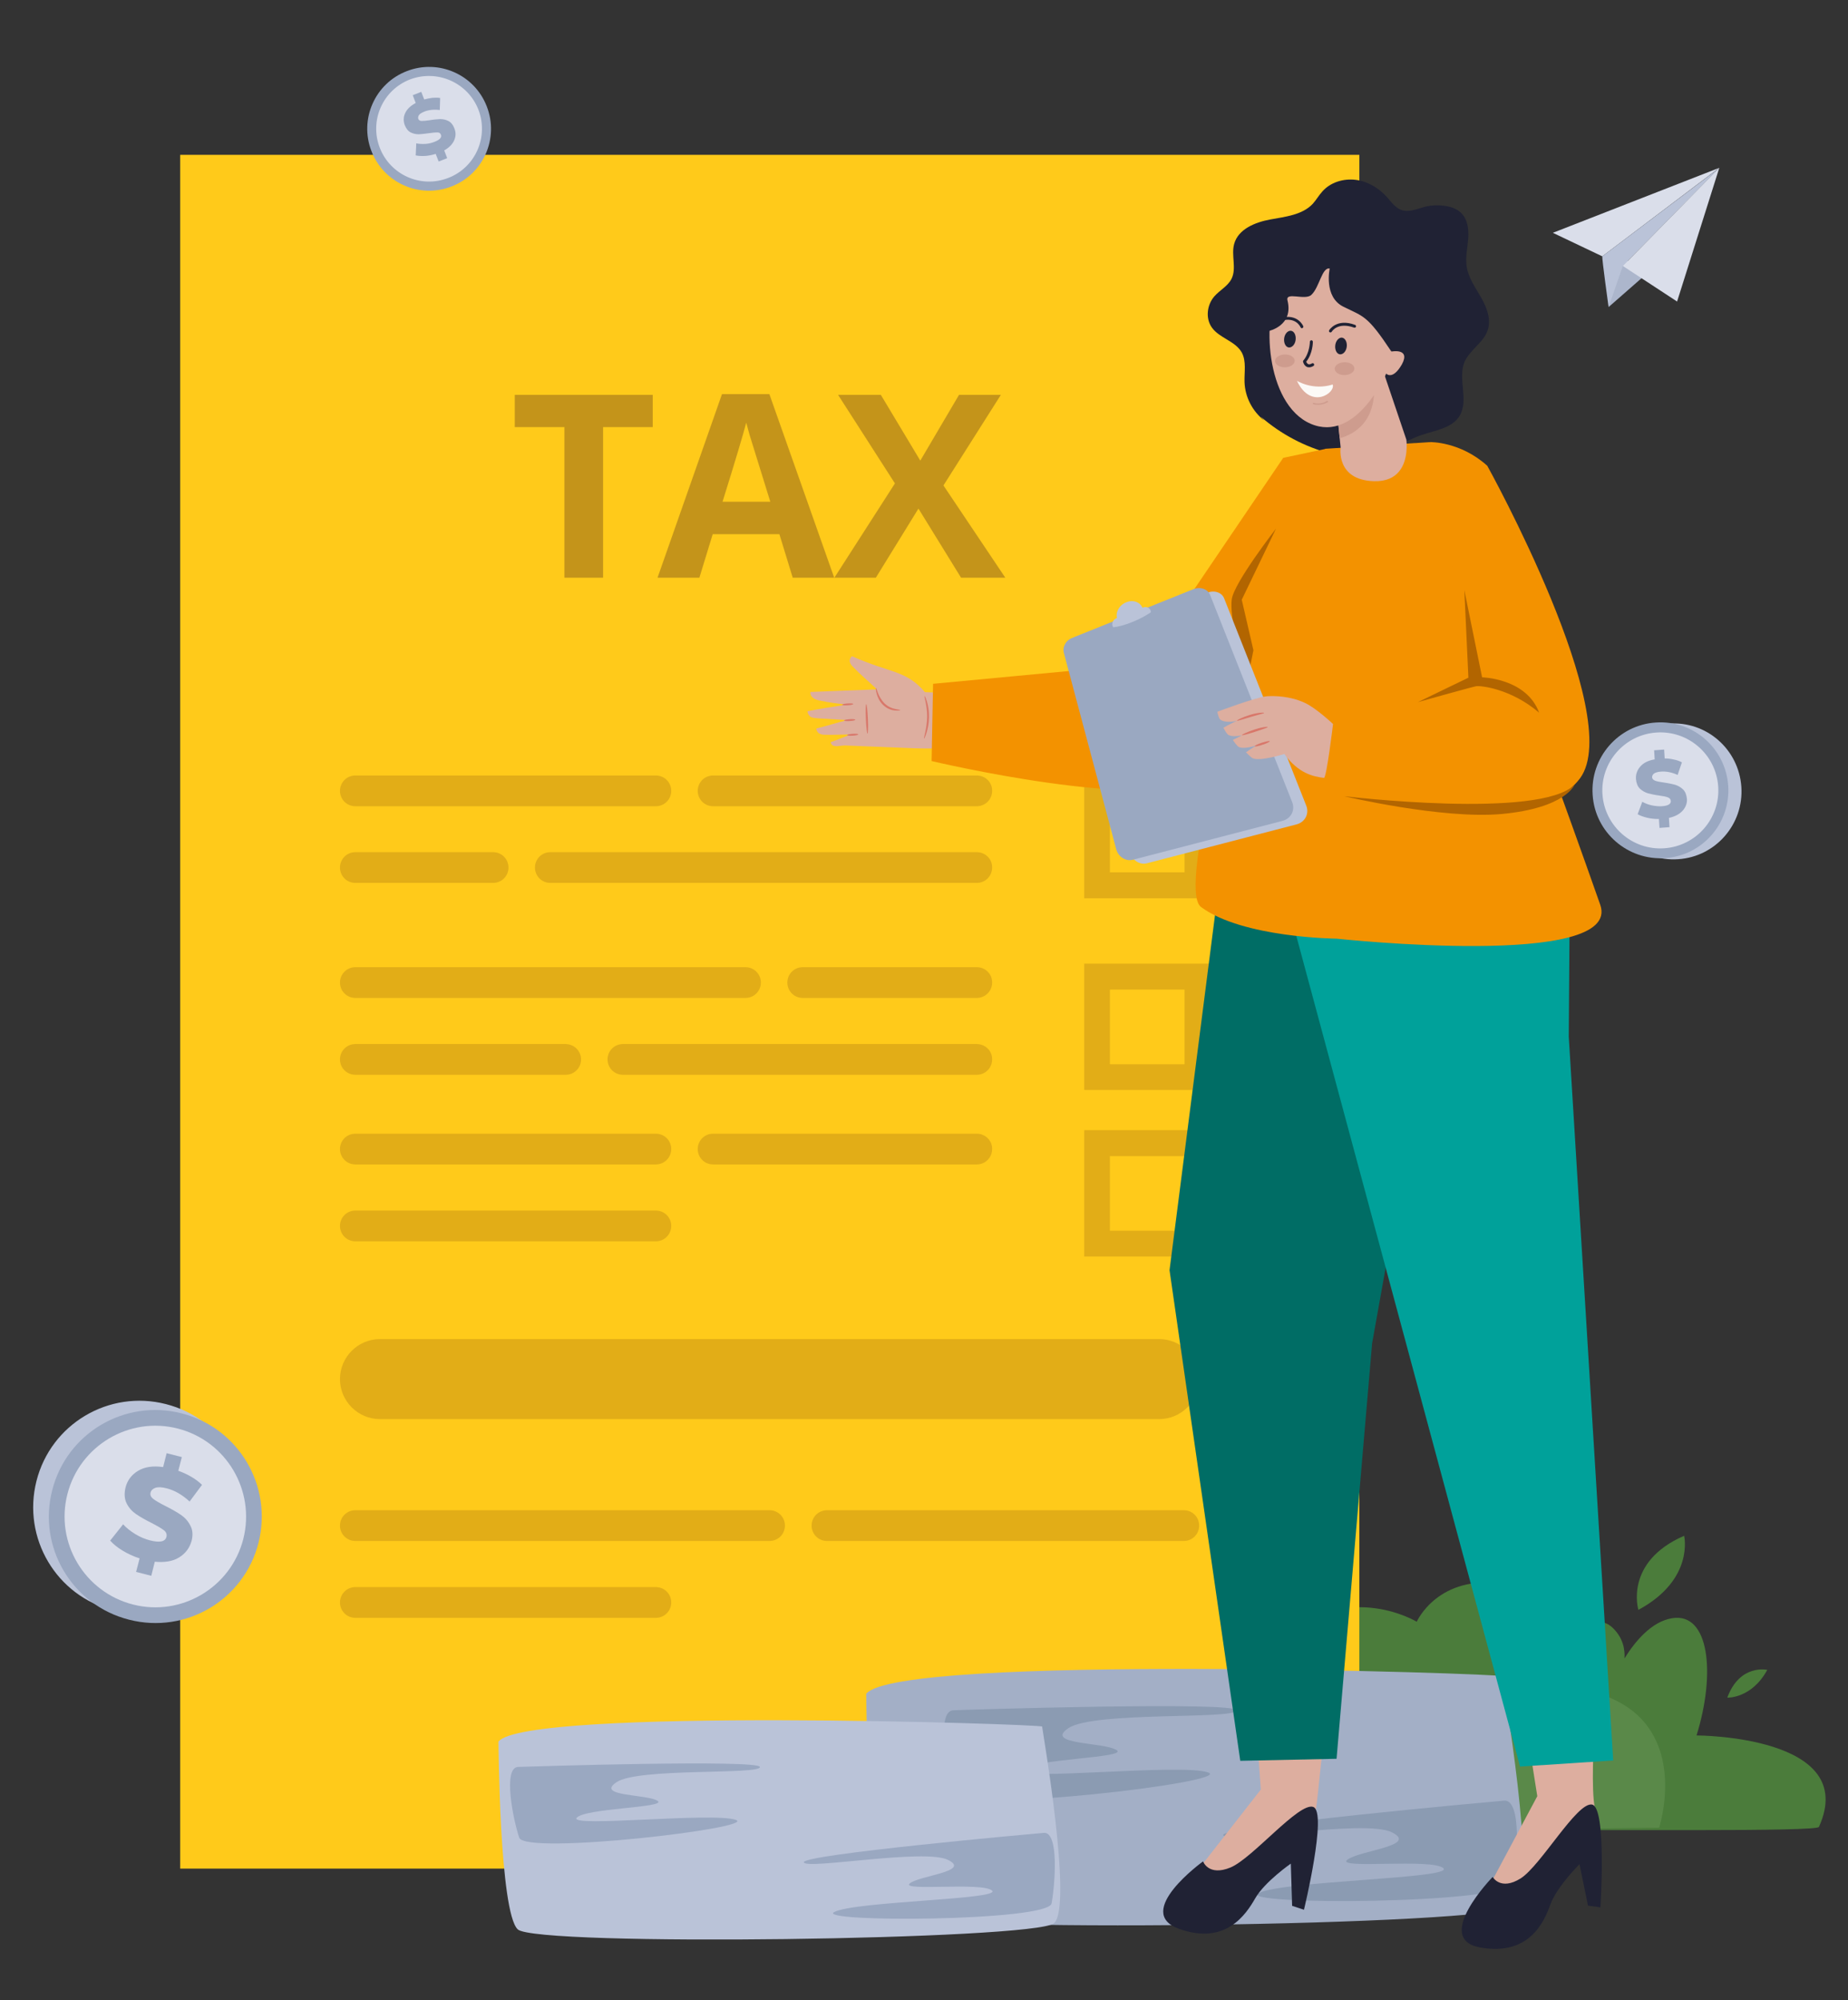 <svg xmlns="http://www.w3.org/2000/svg" xmlns:xlink="http://www.w3.org/1999/xlink" id="Layer_1" x="0px" y="0px" viewBox="0 0 998 1080" style="enable-background:new 0 0 998 1080;" xml:space="preserve"><rect x="0" y="0" width="998" height="1080" fill="#333333" stroke="none"/><style type="text/css">	.st0{fill:#4B7C3B;}	.st1{fill:#5A8949;}	.st2{fill:#ACB6CC;}	.st3{fill:#DADEEA;}	.st4{fill:#BAC3D8;}	.st5{fill:#9AA8C1;}	.st6{fill:#FFCA1A;}	.st7{fill:#E2AD17;}	.st8{fill:#C4941A;}	.st9{fill:#A3AFC6;}	.st10{fill:#8B9BB2;}	.st11{fill:#DDAE9F;}	.st12{fill:#202234;}	.st13{fill:#D8776A;}	.st14{fill:#F39200;}	.st15{fill:#B26500;}	.st16{fill:#006D65;}	.st17{fill:#00A19A;}	.st18{fill:#CE9C8E;}	.st19{fill:#FCFAF7;}</style><g>	<g>		<path class="st0" d="M696.2,882.8c32.8-28.9,68.9-7.2,68.9-7.2s11.5-26,47.2-20.4c35.7,5.5,37.4,32.8,37.4,32.8   s10.2-19.1,20.9-9.4c6,5.5,7,12.1,6.7,16.8c5.7-9.2,14.6-19.9,25.7-21.7c20-3.3,23.7,29.6,13.2,63.3c0,0,88.4,0,66.1,49.4   c-0.6,1.3-28.8,1.7-65,1.7l0,0H689.2C636.8,975,663.4,911.7,696.2,882.8z"></path>		<path class="st0" d="M884.8,869.2c0,0-7.9-25.8,24.7-40C909.5,829.2,915.2,852.8,884.8,869.2z"></path>		<path class="st0" d="M932.8,916.6c0,0,13.1,0.6,21.6-15C954.4,901.6,939.6,898.2,932.8,916.6z"></path>	</g>	<path class="st1" d="M710.3,986.8c1.4,2.6,185.7,0,185.7,0s15.8-48.2-22.2-68.1c-38-19.9-50.4,13.6-50.4,13.6s-0.4-16.6-13.9-19.9  c-13.5-3.4-6.8,21-6.8,21s-10.5-22.1-27.1-24.4c-16.5-2.3-19.5,20.4-10.9,43.7C764.8,952.8,691.8,952.8,710.3,986.8z"></path></g><g>	<path class="st2" d="M868.7,165.8l20.9-18.3c0,0-15-9.7-15.2-8.5S868.7,165.8,868.7,165.8z"></path>	<polygon class="st3" points="838.6,125.7 865.3,138.4 928.5,90.6  "></polygon>	<path class="st4" d="M865.3,138.4c-0.2,1.5,3.4,27.4,3.4,27.4l7.7-22.2l52.2-53L865.3,138.4z"></path>	<polygon class="st3" points="928.5,90.6 876.4,143.6 905.7,162.8  "></polygon></g><g>	<path class="st4" d="M940.4,424.8c1.4,20.2-13.9,37.8-34.1,39.1c-20.2,1.4-37.8-13.9-39.1-34.1c-1.4-20.2,13.9-37.8,34.1-39.1  C921.5,389.2,939,404.5,940.4,424.8z"></path>	<path class="st5" d="M933.3,424.2c1.4,20.2-13.9,37.8-34.1,39.1c-20.2,1.4-37.8-13.9-39.1-34.1c-1.4-20.2,13.9-37.8,34.1-39.1  C914.4,388.7,931.9,404,933.3,424.2z"></path>	<path class="st3" d="M927.9,424.6c1.2,17.3-11.9,32.2-29.1,33.4c-17.3,1.2-32.2-11.9-33.4-29.1c-1.2-17.3,11.9-32.2,29.1-33.4  C911.7,394.3,926.7,407.3,927.9,424.6z"></path>	<g>		<path class="st5" d="M908.8,437.6c-1.7,1.9-4.2,3.3-7.5,4l0.3,5l-5.4,0.4l-0.3-4.8c-2.3,0-4.4-0.2-6.4-0.7s-3.8-1.1-5.1-1.9   l2.5-6.7c1.5,0.8,3.1,1.5,5,1.9s3.7,0.6,5.5,0.5c3.4-0.2,5.1-1.2,4.9-2.9c-0.1-0.9-0.6-1.5-1.6-1.9s-2.6-0.7-4.8-1   c-2.4-0.3-4.4-0.8-6-1.2c-1.6-0.5-3-1.3-4.3-2.5c-1.2-1.2-1.9-2.9-2.1-5.1c-0.2-2.6,0.6-4.8,2.3-6.8s4.3-3.3,7.8-3.9l-0.3-4.9   l5.4-0.4l0.3,4.8c1.7,0,3.4,0.2,5,0.6c1.6,0.3,3,0.8,4.3,1.5l-2.3,6.8c-3.1-1.4-6.1-2-8.9-1.8c-1.8,0.1-3,0.5-3.8,1   c-0.8,0.6-1.1,1.3-1.1,2.1c0.1,0.8,0.6,1.4,1.6,1.8s2.6,0.7,4.7,1c2.4,0.3,4.4,0.8,6.1,1.2c1.6,0.5,3,1.3,4.3,2.5   c1.2,1.2,1.9,2.9,2.1,5.1C911.2,433.4,910.5,435.6,908.8,437.6z"></path>	</g></g><g>	<rect x="97.3" y="83.6" class="st6" width="636.8" height="925.3"></rect>	<g>		<g>			<path class="st7" d="M402.6,522.2H191.9c-4.6,0-8.3,3.7-8.3,8.3s3.7,8.3,8.3,8.3h210.7c4.6,0,8.3-3.7,8.3-8.3    C410.9,525.9,407.2,522.2,402.6,522.2z"></path>			<path class="st7" d="M527.5,522.2h-94c-4.6,0-8.3,3.7-8.3,8.3s3.7,8.3,8.3,8.3h94c4.6,0,8.3-3.7,8.3-8.3    C535.9,525.9,532.1,522.2,527.5,522.2z"></path>			<path class="st7" d="M305.4,563.7H191.9c-4.6,0-8.3,3.7-8.3,8.3s3.7,8.3,8.3,8.3h113.6c4.6,0,8.3-3.7,8.3-8.3    S310,563.7,305.4,563.7z"></path>			<path class="st7" d="M527.5,563.7H336.4c-4.6,0-8.3,3.7-8.3,8.3s3.7,8.3,8.3,8.3h191.1c4.6,0,8.3-3.7,8.3-8.3    C535.9,567.4,532.1,563.7,527.5,563.7z"></path>			<path class="st7" d="M585.5,520.3v68.2h68.2v-68.2H585.5z M639.7,574.6h-40.3v-40.3h40.3V574.6z"></path>			<path class="st7" d="M354.2,418.7H191.9c-4.6,0-8.3,3.7-8.3,8.3c0,4.6,3.7,8.3,8.3,8.3h162.3c4.6,0,8.3-3.7,8.3-8.3    C362.5,422.4,358.8,418.7,354.2,418.7z"></path>			<path class="st7" d="M626,723H205.2c-11.9,0-21.6,9.7-21.6,21.6c0,11.9,9.7,21.6,21.6,21.6H626c11.9,0,21.6-9.7,21.6-21.6    S637.9,723,626,723z"></path>			<path class="st7" d="M527.5,418.7H385.1c-4.6,0-8.3,3.7-8.3,8.3c0,4.6,3.7,8.3,8.3,8.3h142.4c4.6,0,8.3-3.7,8.3-8.3    C535.9,422.4,532.1,418.7,527.5,418.7z"></path>			<path class="st7" d="M266.3,460.1h-74.4c-4.6,0-8.3,3.7-8.3,8.3c0,4.6,3.7,8.3,8.3,8.3h74.4c4.6,0,8.3-3.7,8.3-8.3    C274.6,463.8,270.9,460.1,266.3,460.1z"></path>			<path class="st7" d="M527.5,460.1H297.2c-4.6,0-8.3,3.7-8.3,8.3c0,4.6,3.7,8.3,8.3,8.3h230.3c4.6,0,8.3-3.7,8.3-8.3    C535.9,463.8,532.1,460.1,527.5,460.1z"></path>			<path class="st7" d="M585.5,416.8V485h68.2v-68.2H585.5z M639.7,471h-40.3v-40.3h40.3V471z"></path>			<path class="st7" d="M354.2,612.1H191.9c-4.6,0-8.3,3.7-8.3,8.3s3.7,8.3,8.3,8.3h162.3c4.6,0,8.3-3.7,8.3-8.3    S358.8,612.1,354.2,612.1z"></path>			<path class="st7" d="M527.5,612.1H385.1c-4.6,0-8.3,3.7-8.3,8.3s3.7,8.3,8.3,8.3h142.4c4.6,0,8.3-3.7,8.3-8.3    C535.9,615.8,532.1,612.1,527.5,612.1z"></path>			<path class="st7" d="M354.2,653.6H191.9c-4.6,0-8.3,3.7-8.3,8.3s3.7,8.3,8.3,8.3h162.3c4.6,0,8.3-3.7,8.3-8.3    S358.8,653.6,354.2,653.6z"></path>			<path class="st7" d="M415.6,815.4H191.9c-4.6,0-8.3,3.7-8.3,8.3s3.7,8.3,8.3,8.3h223.7c4.6,0,8.3-3.7,8.3-8.3    C423.9,819.1,420.2,815.4,415.6,815.4z"></path>			<path class="st7" d="M639.3,815.4H446.6c-4.6,0-8.3,3.7-8.3,8.3s3.7,8.3,8.3,8.3h192.7c4.6,0,8.3-3.7,8.3-8.3    C647.6,819.1,643.9,815.4,639.3,815.4z"></path>			<path class="st7" d="M354.2,856.9H191.9c-4.6,0-8.3,3.7-8.3,8.3s3.7,8.3,8.3,8.3h162.3c4.6,0,8.3-3.7,8.3-8.3    C362.5,860.6,358.8,856.9,354.2,856.9z"></path>			<path class="st7" d="M585.5,610.2v68.2h68.2v-68.2H585.5z M639.7,664.5h-40.3v-40.3h40.3V664.5z"></path>		</g>	</g></g><g>	<g>		<g>			<path class="st8" d="M325.7,311.9h-20.9v-81.3H278v-17.4h74.5v17.4h-26.8V311.9z"></path>			<path class="st8" d="M428.1,311.9l-7.2-23.5h-36l-7.2,23.5h-22.6l34.8-99.1h25.6l35,99.1H428.1z M416,270.9    c-6.6-21.3-10.3-33.3-11.2-36.1c-0.8-2.8-1.4-5-1.8-6.6c-1.5,5.8-5.7,20-12.8,42.7H416z"></path>			<path class="st8" d="M542.9,311.9H519l-23-37.3l-23,37.3h-22.4l32.7-50.9l-30.7-47.8h23.1l21.3,35.5l20.9-35.5h22.6l-31,48.9    L542.9,311.9z"></path>		</g>	</g></g><path class="st4" d="M19.7,799.6c7.8-30.8,39.1-49.4,69.9-41.5c30.8,7.8,49.4,39.1,41.5,69.9c-7.8,30.8-39.1,49.4-69.9,41.5 C30.4,861.7,11.9,830.4,19.7,799.6"></path><path class="st5" d="M139.6,833c-7.8,30.8-39.1,49.4-69.9,41.5c-30.8-7.8-49.4-39.1-41.5-69.9c7.8-30.8,39.1-49.4,69.9-41.5 C128.8,770.9,147.4,802.2,139.6,833z"></path><path class="st3" d="M131.4,830.9c-6.7,26.2-33.4,42.1-59.6,35.4c-26.2-6.7-42.1-33.4-35.4-59.6c6.7-26.2,33.4-42.1,59.6-35.4 S138,804.7,131.4,830.9z"></path><g>	<path class="st5" d="M96.7,840.9c-3.4,2.1-7.8,2.8-13.1,2.3l-1.9,7.6l-8.2-2.1l1.9-7.3c-3.4-1.1-6.4-2.5-9.2-4.2  c-2.8-1.7-5-3.5-6.7-5.4l7-8.8c1.8,2,4,3.7,6.6,5.3s5.3,2.7,8,3.4c5.2,1.3,8.1,0.7,8.8-1.9c0.3-1.4-0.1-2.6-1.4-3.6  s-3.5-2.3-6.6-3.9c-3.4-1.7-6.2-3.3-8.4-4.8c-2.2-1.5-3.9-3.4-5.1-5.8c-1.2-2.4-1.4-5.3-0.6-8.6c1-3.9,3.3-6.9,6.8-9s8-2.8,13.5-2  l1.9-7.5l8.2,2.1l-1.9,7.4c2.5,0.9,4.9,2,7.1,3.3s4.1,2.7,5.7,4.3l-6.7,9c-3.9-3.6-8-6-12.3-7.1c-2.7-0.7-4.7-0.8-6.2-0.3  c-1.4,0.5-2.3,1.4-2.6,2.6c-0.3,1.3,0.2,2.4,1.5,3.4s3.5,2.3,6.5,3.8c3.4,1.7,6.2,3.3,8.4,4.8c2.2,1.5,3.9,3.4,5.1,5.8  c1.3,2.4,1.5,5.2,0.6,8.5C102.3,835.9,100.1,838.8,96.7,840.9z"></path></g><g>	<path class="st9" d="M467.8,914.5c0,0,0.6,107.6,12.1,118.6s326.7,6.7,338.8-3.9c12.2-10.6-7.4-122.8-7.5-124.2  C811.2,903.6,485.2,892.8,467.8,914.5z"></path>	<path class="st10" d="M514.9,923.4c6.9-0.3,153.5-4.9,152.8,0.1s-76.9,0.4-90.6,9.5c-13.7,9.1,19.2,7.5,25.9,11.9  c6.7,4.3-46.1,4.6-51.1,10.8s86.5-3.8,100.6,1.3s-133.1,22.4-136.8,11.3C511.9,957.1,505,923.7,514.9,923.4z"></path>	<path class="st10" d="M812.3,972.2c-6.9,0.6-152.9,13.7-151.7,18.6c1.3,4.9,76.3-8.9,91.1-1.5c14.7,7.4-18.1,9.8-24.2,14.9  c-6.1,5.1,46.3-1,52,4.5c5.8,5.6-86.3,6.7-99.7,13.4s134.8,6.1,137.2-5.4C819.3,1005.3,822.1,971.4,812.3,972.2z"></path></g><g>	<g>		<g>			<g>				<g>					<path class="st11" d="M803.7,1019.4l26.5-49.6l-3.9-24.7l34.5-6.2c0,0-1.6,27.7,0.5,37.2      C866.5,981.5,817.9,1044.1,803.7,1019.4z"></path>					<path class="st12" d="M806.1,1013.4c0,0,4.2,7.6,15.1,0.8c10.9-6.9,30.3-41.2,38.5-39.9c8.1,1.3,4.6,55.5,4.6,55.5l-6.7-0.9      l-4.6-22.4c0,0-12.2,12.1-15.7,21.7c-3.5,9.7-11.5,27.9-37.8,23.3C773.4,1047,806.1,1013.4,806.1,1013.4z"></path>				</g>			</g>			<g>				<g>					<path class="st11" d="M646.3,1010.5l34.6-44.3l-3-41.4c0,0,40.1-8.7,40-7.6c-6,43-5.5,48.7-7.4,60.5      C714.7,983.9,656,1037.2,646.3,1010.5z"></path>					<path class="st12" d="M649.7,1005c0,0,2.9,8.2,14.8,3.3c11.9-4.9,37-35.4,44.7-32.7c7.8,2.7-5,55.5-5,55.5l-6.4-2.1l-0.7-22.8      c0,0-14.1,9.8-19.2,18.7c-5.1,8.9-16.1,25.5-41.2,16.5C611.7,1032.4,649.7,1005,649.7,1005z"></path>				</g>			</g>		</g>		<path class="st12" d="M803.4,178.3c2-5.8-0.4-12.2-3.5-17.6c-3.1-5.4-6.8-10.5-7.8-16.6c-0.8-5,0.4-10.1,0.8-15.2   c0.4-5.1-0.3-10.7-4.1-14.2c-2.1-1.9-4.8-2.9-7.6-3.4c-3.9-0.7-8-0.6-11.9,0.4c-4.1,1.1-8.4,3.1-12.4,1.7   c-3.3-1.1-5.5-4.3-7.8-6.9c-4.4-4.9-10.4-8.6-17-9.4s-13.6,1.3-18,6.3c-1.9,2.1-3.3,4.6-5.2,6.7c-5.7,6-14.8,6.9-22.9,8.4   c-8.2,1.5-17.3,5.2-19.5,13.2c-1.7,6.1,1.4,13.1-1.4,18.8c-2,4-6.3,6.1-9.3,9.5c-4,4.6-4.9,11.9-1.3,16.9   c4.1,5.7,12.6,7.2,16.1,13.4c2.6,4.8,1.3,10.7,1.5,16.1c0.3,8,4.3,15.7,10.6,20.6l-1.8-2c10.8,9.4,23.8,16.3,37.7,19.9   c6.9,1.8,14.1,2.8,21.1,1.5c10-1.9,18.6-8.4,28.2-11.6c7.4-2.5,16.2-3.6,20.3-10.2c5.2-8.5-1.1-20.1,2.7-29.2   C793.8,188.8,801.2,185,803.4,178.3z"></path>		<g>			<g id="Hand_00000038413704095877624430000004162401251593172894_">				<path class="st11" d="M460.1,354.3c-1.8,1.5-1.6,3.6,0.4,5.6c4.1,4.3,8.7,8.1,13.1,12.3c-11.7,0.4-24.2,1-35.9,1.4     c-0.3,1.5,0.7,2.8,1.8,3.5c1.1,0.7,2.3,1,3.5,1.2c4.8,1,9.6,1.7,14.5,2.1c-8.1,1.3-13.9,2.1-21.4,3.6c0,1.2,0.9,2.7,2,3.2     s3.3,0.6,4.4,0.7c5.4,0.3,9.8,0.6,15.1,0.9c-5.5,1.3-11.2,3.2-16.7,4.5c-0.2,0.9,0.7,2.3,1.5,2.7s1.7,0.7,2.6,0.7     c4.6,0.2,10.8-0.2,14.5-0.1c-3.6,1.2-7.3,2.9-10.9,4.1c0.7,3.5,4.9,1.7,7.9,1.8c12.1,0.5,24.8,1,36.9,1.5c0,0,9.1,0.3,16,0     c0-0.4,0.3-27.7,0.5-30c-3.3,0-10.4-0.3-10.4-0.3C489.2,361.7,481,363.6,460.1,354.3z"></path>				<g>					<path class="st13" d="M460.8,380.1c0,0.3-1.3,0.6-3,0.7s-3,0-3-0.3s1.3-0.6,3-0.7S460.8,379.8,460.8,380.1z"></path>				</g>				<g>					<path class="st13" d="M461.9,388.6c0,0.3-1.3,0.6-3,0.7s-3,0-3-0.3s1.3-0.6,3-0.7C460.5,388.2,461.9,388.3,461.9,388.6z"></path>				</g>				<g>					<path class="st13" d="M463.5,396.5c0,0.3-1.3,0.6-3,0.7s-3,0-3-0.3s1.3-0.6,3-0.7C462.1,396.1,463.5,396.2,463.5,396.5z"></path>				</g>				<g>					<path class="st13" d="M468.5,396.1c-0.3,0-0.7-3.5-0.9-7.9c-0.2-4.4-0.1-8,0.2-8c0.3,0,0.7,3.5,0.9,7.9      S468.8,396.1,468.5,396.1z"></path>				</g>				<g>					<path class="st13" d="M486.2,383.4c0,0.1-1.1,0.4-2.9,0.2c-1.8-0.1-4.4-1-6.4-3c-2.1-2-3-4.4-3.5-6.2c-0.5-1.8-0.5-2.9-0.3-2.9      c0.3-0.1,0.9,4.5,4.6,8.3c1.9,1.8,4.1,2.7,5.8,3C485,383.2,486.2,383.2,486.2,383.4z"></path>				</g>				<g>					<path class="st13" d="M499.3,375.8c0.2-0.1,2.6,4.9,2.4,11.5c-0.1,6.6-2.5,11.6-2.7,11.5c-0.3-0.1,1.5-5.1,1.7-11.5      C500.8,380.9,498.9,375.9,499.3,375.8z"></path>				</g>			</g>			<g>				<path class="st14" d="M503.9,369.2l113.7-10.7L693,247.2l22.7-4.8l9.8,91.9c0,0-49,73.4-72.1,86.3     c-32.9,18.3-150.3-9.7-150.3-9.7L503.9,369.2z"></path>			</g>			<path class="st15" d="M618,359.1c0,0,11.9,15.1,13.7,28.5C631.7,387.5,642.9,366.8,618,359.1z"></path>		</g>		<polygon class="st16" points="786.1,473.5 741,725.3 721.8,949.6 669.8,950.7 631.6,685.8 657.7,482   "></polygon>		<polygon class="st17" points="694.4,484.3 820.9,953.8 871.2,950.5 847.2,559.7 847.8,476.1   "></polygon>		<path class="st14" d="M715.7,242.3l-47.8,77.6l4.9,32.7c0,0-37.7,127.1-24.2,137.1c22.5,16.7,73.2,17.1,73.2,17.1   s154.7,16.7,142.4-18.3c-40.4-114.9-91.9-249.8-91.9-249.8L715.7,242.3z"></path>		<path class="st15" d="M663.2,419.1l13.7-68l-6.3-27.3l18.5-38.4c0,0-22.7,29.2-23.9,38.2s4.3,30,4.3,30L663.2,419.1z"></path>		<g>			<g>				<path class="st11" d="M759.5,237.4c0,0,0.4,2.9,0,6.7c-0.7,6.7-4.1,16.1-17.5,15.7c-20.7-0.6-18-18.2-18-18.2l-1.9-18.5     l22.6-29.5L759.5,237.4z"></path>				<path class="st18" d="M723.5,236.6l-1.3-13.6l18-23.5c1,1.9,1.6,4.5,1.8,7.8C743.3,227.6,731.6,234.4,723.5,236.6z"></path>				<path class="st11" d="M748.6,201.7c0,0-16.1,37.7-40.8,27.1c-24.7-10.7-26.5-58.9-16.6-73c9.9-14.2,28.5-15.9,39-5.3     c10.4,10.6,21.3,39.3,21.3,39.3s10.4-2,5.6,6.9C752,205.6,748.6,201.7,748.6,201.7z"></path>				<path class="st12" d="M718.1,145c0,0-3.4,15.3,7.4,20.6c11.1,5.5,12.9,4.6,25.9,24.2c0,0,6-32.8-22.3-53.2s-45.8,16.7-43.9,42.1     c0,0,13.5-2.8,10.1-16.5c-1.2-4.9,9.5,0.2,12.9-3C712.6,155.1,713.9,144.1,718.1,145z"></path>			</g>			<g>				<path class="st18" d="M731.4,198.9c0.1,1.9-2.3,3.6-5.2,3.6c-2.9,0.1-5.3-1.4-5.4-3.3c-0.1-1.9,2.3-3.6,5.2-3.6     C729,195.5,731.4,197,731.4,198.9z"></path>				<path class="st18" d="M699.2,194.7c0.1,1.9-2.3,3.6-5.2,3.6c-2.9,0.1-5.3-1.4-5.4-3.3c-0.1-1.9,2.3-3.6,5.2-3.6     C696.7,191.3,699.1,192.8,699.2,194.7z"></path>				<path class="st12" d="M703,177.2c0.1,0,0.3,0,0.4-0.1c0.4-0.2,0.6-0.6,0.4-1c0-0.1-3-7.1-12.4-4.4c-0.4,0.1-0.7,0.6-0.6,1     c0.1,0.4,0.6,0.7,1,0.5c8-2.3,10.4,3.2,10.5,3.4C702.5,177,702.7,177.2,703,177.2z"></path>				<path class="st12" d="M718.4,179.5c0.3,0,0.6-0.1,0.8-0.4l0,0c0.1-0.2,3.3-5.4,12.1-2.2c0.4,0.1,0.9-0.1,1-0.5s-0.1-0.9-0.5-1     c-10.1-3.7-14,2.9-14,2.9c-0.2,0.4-0.1,0.9,0.3,1.1C718.2,179.4,718.3,179.4,718.4,179.5z"></path>				<path class="st12" d="M706.6,198.3c0.8,0.1,1.7-0.1,2.7-0.7c0.4-0.2,0.5-0.7,0.3-1.1c-0.2-0.4-0.7-0.5-1.1-0.3     c-0.8,0.5-1.5,0.6-2,0.4c-0.6-0.3-0.9-0.9-1.1-1.3c3.6-4.4,3.6-10.5,3.6-10.8c0-0.4-0.4-0.8-0.8-0.8c-0.4,0-0.8,0.4-0.8,0.8     c0,0.1-0.1,6.1-3.5,10.1c-0.2,0.2-0.2,0.5-0.2,0.7c0,0.1,0.5,2.1,2.1,2.8C706,198.2,706.3,198.3,706.6,198.3z"></path>				<path class="st19" d="M700.4,205.6c0,0,8.5,5.4,19.3,2C721.4,212.1,707.9,221.5,700.4,205.6z"></path>				<path class="st12" d="M699.7,183.5c-0.3,2.5-2,4.3-3.7,4.1s-2.8-2.4-2.5-4.9s2-4.3,3.7-4.1S700,181,699.7,183.5z"></path>				<path class="st12" d="M727.3,187.2c-0.3,2.5-2,4.3-3.7,4.1s-2.8-2.4-2.5-4.9s2-4.3,3.7-4.1C726.5,182.6,727.6,184.8,727.3,187.2     z"></path>				<path class="st18" d="M710.6,218.5c-0.8-0.1-1.4-0.3-1.4-0.3c-0.2-0.1-0.3-0.3-0.2-0.5s0.3-0.3,0.5-0.2c0,0,3.4,1.3,7-1     c0.2-0.1,0.4-0.1,0.6,0.1c0.1,0.2,0.1,0.4-0.1,0.6C714.4,218.6,712,218.7,710.6,218.5z"></path>			</g>		</g>		<path class="st14" d="M795.9,370.7l-23.6-132c0,0,16.3-0.4,30.9,12.8c0,0,74.9,135,50.1,168.7c-27.4,37.2-140.5,6.5-140.5,6.5   l7.4-40.2L795.9,370.7z"></path>		<path class="st15" d="M726,429.9c0,0,105.6,12.6,124.3-6.2c0,0-4.7,12.6-39.4,15.8C778.8,442.4,726,429.9,726,429.9z"></path>		<path class="st15" d="M765.7,379.1c0,0,29.2-8.2,31.5-8.6c2.2-0.4,18.7,1.2,34,14.3c-6.8-18.6-30.8-19.1-30.8-19.1l-9.6-47.1   l2.2,47.3L765.7,379.1z"></path>	</g>	<g>		<g>			<path class="st4" d="M652.1,320l-65.7,26.4c-3.2,1.3-5.1,4.8-4.3,7.9l28.3,106.1c1.1,4.1,5.1,6.7,9,5.7l80.8-21    c4.6-1.2,7-5.8,5.2-10.2l-44.3-111.8C659.9,319.9,655.8,318.5,652.1,320z"></path>			<path class="st5" d="M644.5,318.1l-65.7,26.4c-3.2,1.3-5.1,4.8-4.3,7.9l28.3,106.1c1.1,4.1,5.1,6.7,9,5.7l80.8-21    c4.6-1.2,7-5.8,5.2-10.2l-44.3-111.8C652.2,318,648.2,316.6,644.5,318.1z"></path>			<g>				<path class="st4" d="M621.4,329.7c0.1,0.3,0.1,0.6,0.1,0.9c-2.5,1.7-5.9,3.6-9.9,5.2c-3.9,1.6-7.6,2.6-10.4,2.9     c-0.2-0.2-0.3-0.5-0.4-0.8c-0.5-1.6,0.5-3.5,2.3-4.2h0.1c-0.2-0.9-0.2-1.9,0-2.9c0.6-2.4,2.4-4.6,5-5.6c2.6-1.1,5.3-0.7,7.1,0.7     c0.7,0.6,1.3,1.3,1.7,2.2h0.1C618.9,327.3,620.8,328,621.4,329.7z"></path>			</g>		</g>		<g id="Hand_00000147920469848319419850000008683866842186781119_">			<path class="st11" d="M704.9,379.6c-8.1-3.9-16.8-3.9-20.4-3.7c-6.1,0.4-27.1,8.4-27.1,8.4s0.6,3,1.4,4c1.4,1.5,5.2,1.8,9.2,0.9    c-2.7,1.1-7.3,3.7-7.3,3.7s1.6,3.3,2.7,3.9c1.5,0.9,4.8,0.8,7.3,0.2c-1.8,1-4.9,2.5-4.9,2.5s2.2,3.5,3.4,3.9c2.2,0.9,6.3,0,9.7-1    c-2.4,1.1-6,3.8-6,3.8s2.6,2.7,3.6,3.2c4.1,1.8,17.1-2.3,17.1-2.3c7.6,10.5,15.6,12.2,21.4,12.9c1.4,0.1,4.9-29.1,4.9-29.1    S711,382.5,704.9,379.6z"></path>			<g>				<path class="st13" d="M682.7,384.9c0,0.3-3.3,1-7.3,2.2s-7.3,2.3-7.4,2c-0.1-0.3,3-1.9,7-3.1     C679.1,384.7,682.7,384.6,682.7,384.9z"></path>			</g>			<g>				<path class="st13" d="M684.6,392.6c0,0.3-3,1.2-6.8,2.5c-3.8,1.2-6.9,2.1-7.1,1.8c-0.1-0.3,2.8-1.7,6.7-3     C681.3,392.6,684.6,392.2,684.6,392.6z"></path>			</g>			<g>				<path class="st13" d="M685.7,400.2c0.1,0.3-1.6,1.2-3.9,1.9c-2.2,0.8-4.1,1.1-4.2,0.8c-0.1-0.3,1.6-1.2,3.9-1.9     C683.7,400.3,685.6,399.9,685.7,400.2z"></path>			</g>		</g>	</g></g><g>	<path class="st5" d="M262.9,57.5c6.7,17.2-1.9,36.6-19.1,43.2c-17.2,6.7-36.6-1.9-43.2-19.1c-6.7-17.2,1.9-36.6,19.1-43.2  C236.9,31.7,256.3,40.3,262.9,57.5z"></path>	<path class="st3" d="M258.4,59.3C264,74,256.7,90.5,242,96.1c-14.7,5.7-31.2-1.6-36.9-16.3s1.6-31.2,16.3-36.9  C236.2,37.3,252.7,44.6,258.4,59.3z"></path>	<g>		<path class="st5" d="M245.3,75.7c-0.9,2.1-2.7,4-5.4,5.5l1.6,4.2l-4.6,1.8l-1.6-4.1c-2,0.6-3.9,1-5.8,1.1c-1.9,0.1-3.6,0-5-0.3   l0.3-6.5c1.5,0.3,3.1,0.4,4.9,0.3c1.8-0.1,3.4-0.5,4.9-1.1c2.9-1.1,4.1-2.4,3.5-3.9c-0.3-0.8-0.9-1.2-1.9-1.2s-2.5,0.1-4.4,0.4   c-2.2,0.3-4,0.5-5.6,0.6c-1.5,0-3-0.3-4.4-1s-2.4-2-3.2-3.9c-0.8-2.2-0.8-4.4,0.2-6.5c1-2.2,2.9-4,5.7-5.5l-1.6-4.2l4.6-1.8   l1.6,4.1c1.5-0.4,3-0.7,4.5-0.9c1.5-0.1,2.9-0.1,4.1,0.1l-0.2,6.5c-3.1-0.4-5.8-0.1-8.2,0.8c-1.5,0.6-2.5,1.2-3,1.9   s-0.6,1.4-0.4,2.1c0.3,0.7,0.9,1.1,1.8,1.1c1,0,2.4-0.1,4.4-0.4c2.2-0.4,4.1-0.5,5.6-0.6c1.5,0,3,0.3,4.4,1s2.5,2,3.2,3.8   C246.3,71.5,246.2,73.6,245.3,75.7z"></path>	</g></g><g>	<path class="st4" d="M269.2,940.3c0,0,0.5,92,10.4,101.4c9.8,9.4,279.2,5.7,289.6-3.3c10.4-9.1-6.4-104.9-6.4-106.2  C562.7,930.9,284.1,921.7,269.2,940.3z"></path>	<path class="st5" d="M279.8,954c5.9-0.2,131.2-4.2,130.6,0.1c-0.6,4.2-65.7,0.3-77.4,8.1s16.4,6.4,22.1,10.1  c5.7,3.7-39.4,3.9-43.7,9.2c-4.3,5.3,74-3.2,86,1.1c12.1,4.3-113.8,19.1-117,9.6C277.2,982.8,271.4,954.3,279.8,954z"></path>	<path class="st5" d="M563.7,989.6c-5.9,0.5-130.7,11.7-129.6,15.9c1.1,4.1,65.3-7.6,77.9-1.3s-15.5,8.4-20.7,12.7  c-5.2,4.4,39.5-0.9,44.5,3.9c4.9,4.8-73.8,5.7-85.2,11.5c-11.4,5.7,115.3,5.2,117.3-4.6C569.7,1017.9,572.1,988.9,563.7,989.6z"></path></g></svg>